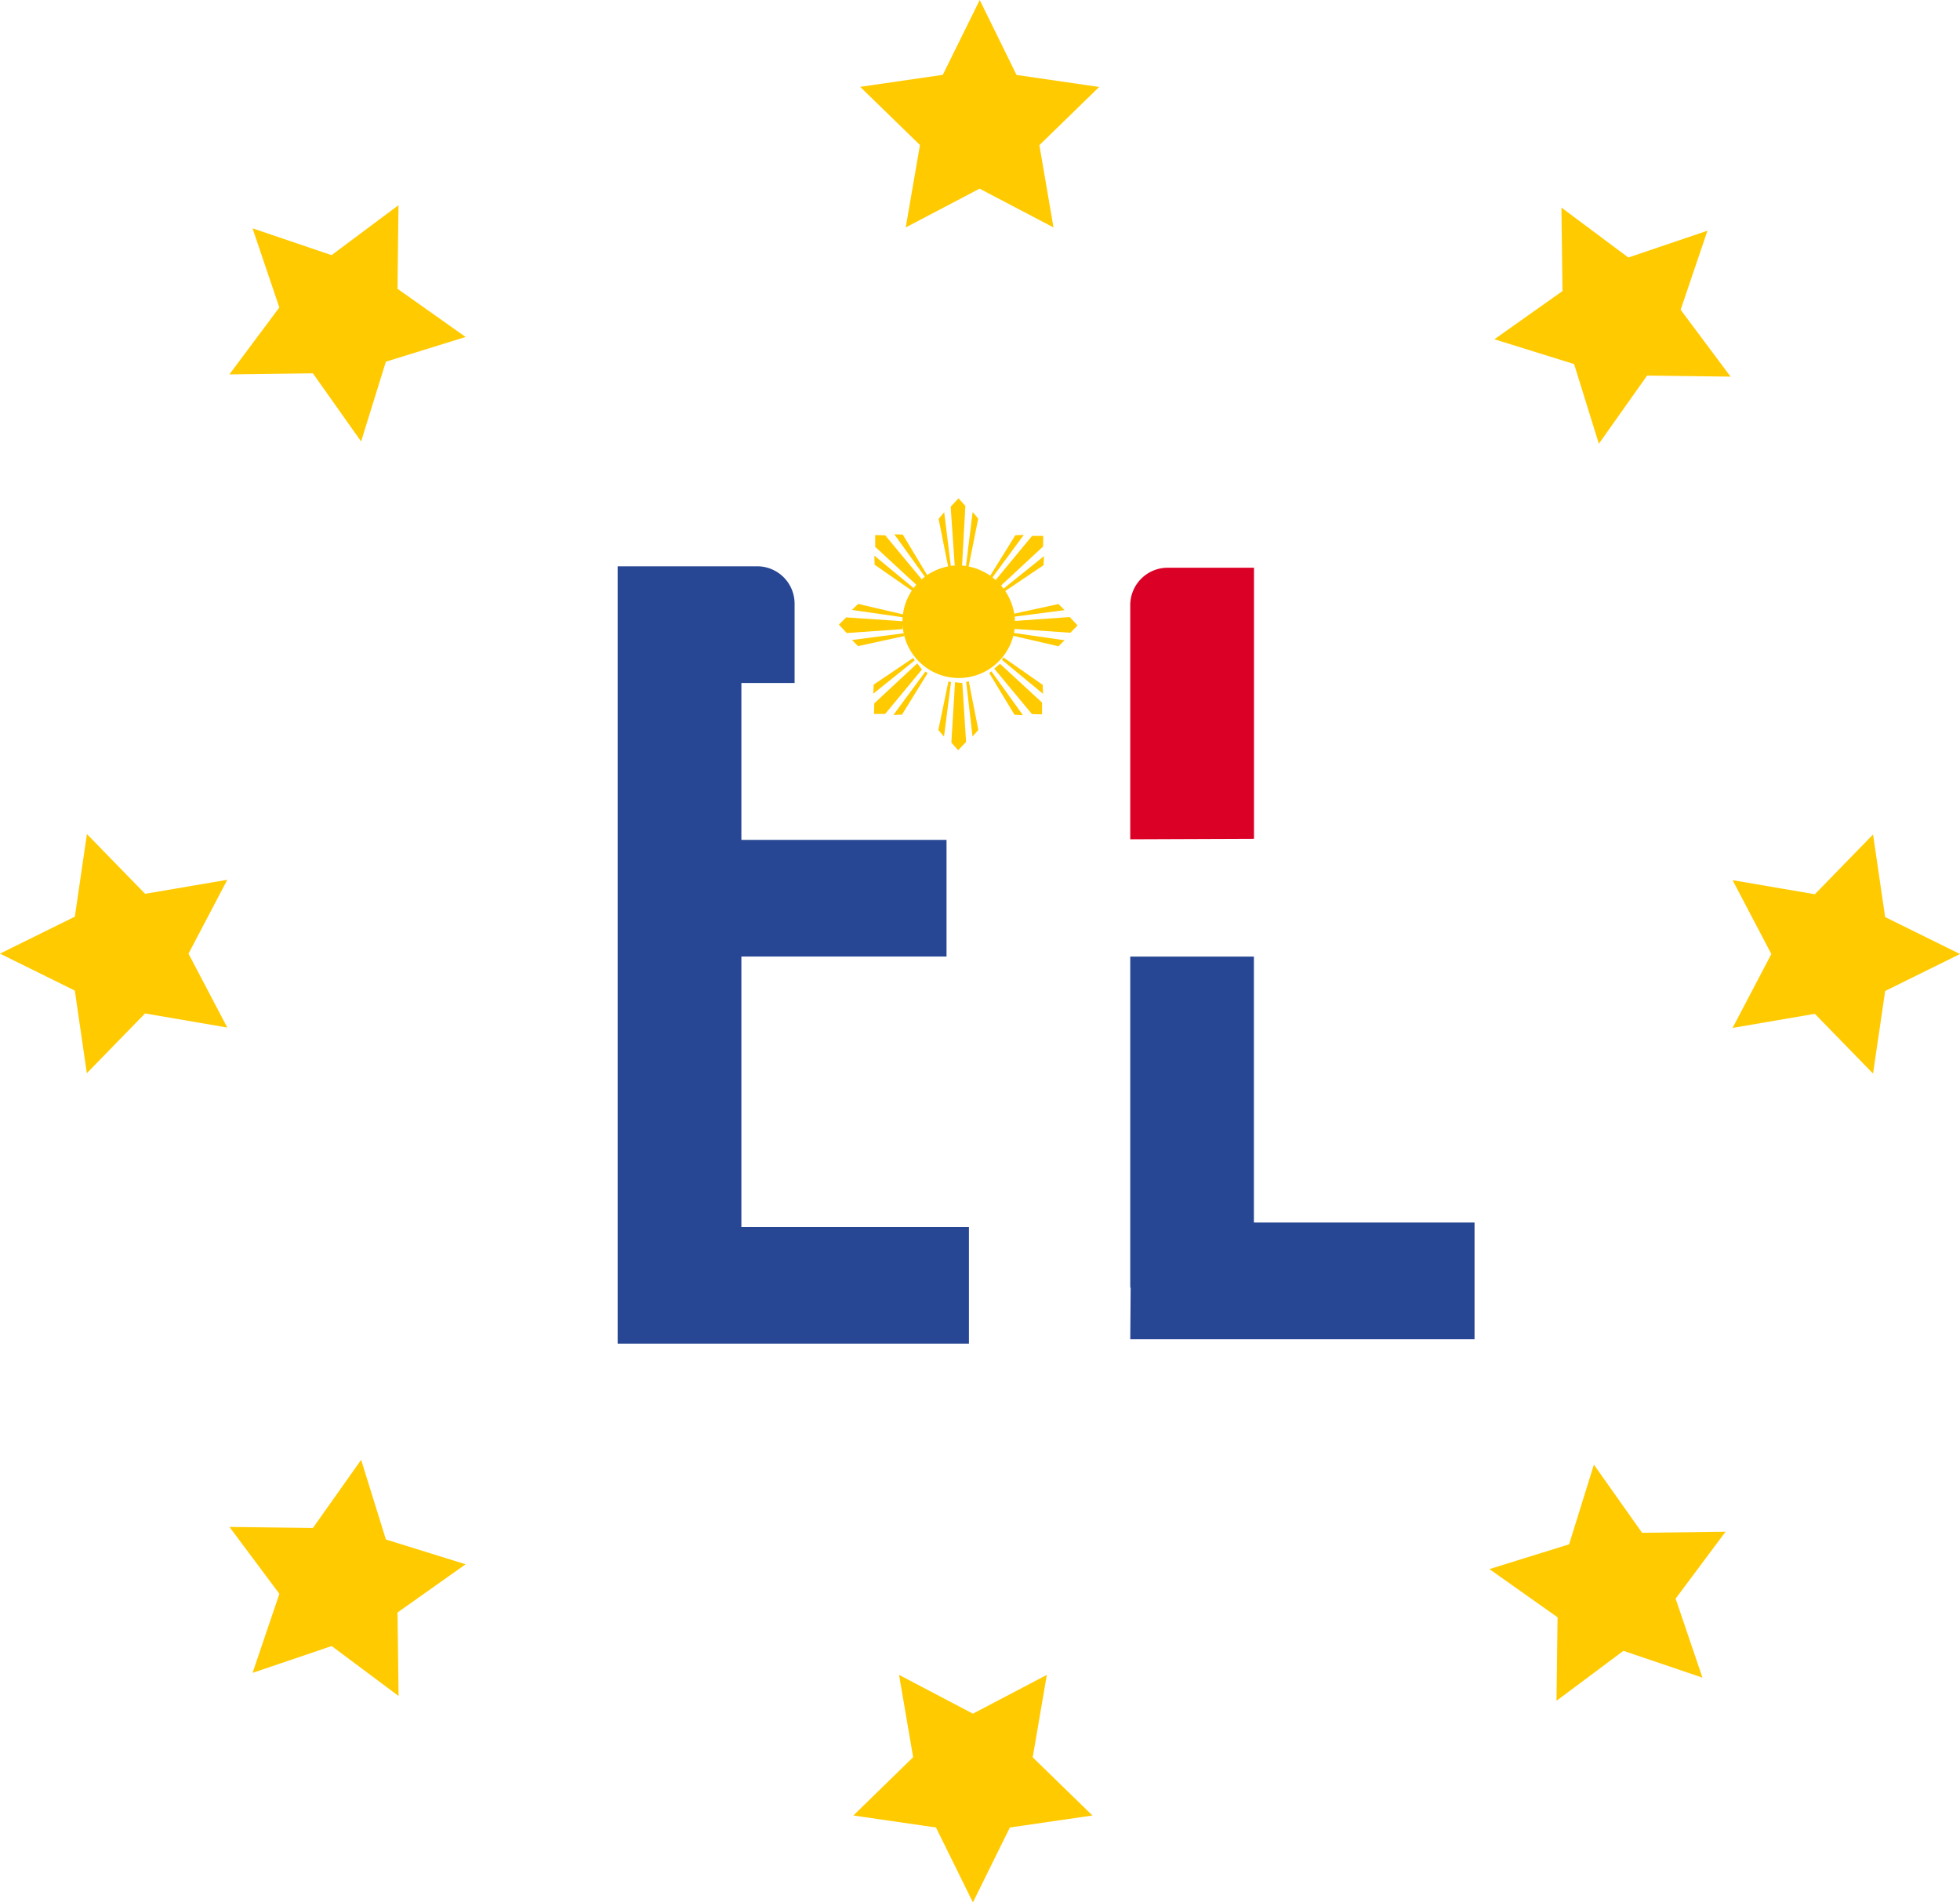 <svg xmlns="http://www.w3.org/2000/svg" width="80.845" height="78.463" viewBox="0 0 80.845 78.463"><g id="Grupo_432" data-name="Grupo 432" transform="translate(-130.064 -7012.769)"><path id="Trazado_110" data-name="Trazado 110" d="M34.052,0,32.529,3.087l-3.408.495,2.466,2.4L31,9.381l3.047-1.6,3.048,1.6-.582-3.394,2.465-2.4-3.407-.495Z" transform="translate(136.423 7012.769)" fill="#ffca00"></path><path id="Trazado_111" data-name="Trazado 111" d="M8.721,7.9l3.26,1.106,2.76-2.06L14.7,10.393l2.811,1.988L14.221,13.4,13.2,16.691,11.21,13.88l-3.443.044,2.06-2.76Z" transform="translate(131.759 7014.287)" fill="#ffca00"></path><path id="Trazado_112" data-name="Trazado 112" d="M3.088,31.643,0,33.167l3.087,1.524L3.583,38.1l2.4-2.465,3.393.581-1.6-3.047,1.6-3.047L5.986,30.7l-2.4-2.465Z" transform="translate(130.063 7018.936)" fill="#ffca00"></path><path id="Trazado_113" data-name="Trazado 113" d="M8.722,58.207l1.106-3.26-2.06-2.76,3.443.044L13.2,49.419l1.022,3.287,3.287,1.022L14.7,55.717l.044,3.443-2.76-2.06Z" transform="translate(131.76 7023.563)" fill="#ffca00"></path><path id="Trazado_114" data-name="Trazado 114" d="M33.821,58.3l-3.047-1.6.582,3.394L28.89,62.5l3.408.495,1.523,3.089,1.524-3.089,3.407-.495-2.465-2.4L36.87,56.7Z" transform="translate(136.373 7025.153)" fill="#ffca00"></path><path id="Trazado_115" data-name="Trazado 115" d="M59.21,58.369l-3.26-1.106-2.76,2.06.044-3.443-2.811-1.988,3.287-1.022,1.022-3.287,1.988,2.811,3.443-.044-2.06,2.76Z" transform="translate(141.076 7023.598)" fill="#ffca00"></path><path id="Trazado_116" data-name="Trazado 116" d="M68.035,33.181l-3.087,1.524-.5,3.407-2.4-2.465-3.394.581,1.6-3.047-1.6-3.047,3.394.581,2.4-2.465.5,3.407Z" transform="translate(142.874 7018.939)" fill="#ffca00"></path><path id="Trazado_117" data-name="Trazado 117" d="M59.379,7.981l-1.106,3.26L60.333,14l-3.443-.044L54.9,16.768l-1.022-3.287-3.287-1.022L53.4,10.47l-.044-3.443,2.76,2.06Z" transform="translate(141.113 7014.304)" fill="#ffca00"></path><path id="Trazado_118" data-name="Trazado 118" d="M20.91,19.171h5.755a1.543,1.543,0,0,1,1.544,1.543v3.27H26.014v6.471h8.462v4.813H26.014V46.421H35.4v4.813H20.91Z" transform="translate(134.63 7016.956)" fill="#274693"></path><path id="Trazado_119" data-name="Trazado 119" d="M35.194,21.591a2.323,2.323,0,1,1-2.319-2.451,2.388,2.388,0,0,1,2.319,2.451" transform="translate(136.737 7016.949)" fill="#ffca00"></path><path id="Trazado_120" data-name="Trazado 120" d="M32.509,16.87l-.325.344.168,2.43.3.032.139-2.492Z" transform="translate(137.092 7016.454)" fill="#ffca00"></path><path id="Trazado_121" data-name="Trazado 121" d="M32.978,17.332,32.7,19.584l.108.021.4-2Z" transform="translate(137.205 7016.555)" fill="#ffca00"></path><path id="Trazado_122" data-name="Trazado 122" d="M32.008,17.341l.277,2.252-.108.021-.4-2Z" transform="translate(137.002 7016.556)" fill="#ffca00"></path><path id="Trazado_123" data-name="Trazado 123" d="M35.672,18.143l-.461,0L33.7,19.973l.194.252,1.773-1.647Z" transform="translate(137.422 7016.731)" fill="#ffca00"></path><path id="Trazado_124" data-name="Trazado 124" d="M35.649,18.827,33.939,20.2l.062.1,1.631-1.1Z" transform="translate(137.476 7016.881)" fill="#ffca00"></path><path id="Trazado_125" data-name="Trazado 125" d="M34.912,18.109,33.592,19.9l-.09-.067,1.062-1.711Z" transform="translate(137.38 7016.724)" fill="#ffca00"></path><path id="Trazado_126" data-name="Trazado 126" d="M36.956,21.235l-.323-.346-2.3.162-.03.323,2.355.162Z" transform="translate(137.555 7017.332)" fill="#ffca00"></path><path id="Trazado_127" data-name="Trazado 127" d="M36.426,21.73,34.3,21.424l-.019.115,1.89.44Z" transform="translate(137.55 7017.448)" fill="#ffca00"></path><path id="Trazado_128" data-name="Trazado 128" d="M36.424,20.7l-2.131.278-.019-.115,1.9-.415Z" transform="translate(137.549 7017.235)" fill="#ffca00"></path><path id="Trazado_129" data-name="Trazado 129" d="M35.63,24.558l0-.486-1.734-1.6-.238.2,1.557,1.875Z" transform="translate(137.415 7017.676)" fill="#ffca00"></path><path id="Trazado_130" data-name="Trazado 130" d="M34.88,24.534l-1.3-1.807-.091.066,1.043,1.724Z" transform="translate(137.377 7017.733)" fill="#ffca00"></path><path id="Trazado_131" data-name="Trazado 131" d="M35.614,23.756l-1.694-1.4.063-.1L35.6,23.386Z" transform="translate(137.472 7017.631)" fill="#ffca00"></path><path id="Trazado_132" data-name="Trazado 132" d="M29.589,24.541l.461,0,1.516-1.832-.194-.252L29.6,24.106Z" transform="translate(136.526 7017.674)" fill="#ffca00"></path><path id="Trazado_133" data-name="Trazado 133" d="M29.565,23.747l1.709-1.374-.062-.1-1.631,1.1Z" transform="translate(136.52 7017.634)" fill="#ffca00"></path><path id="Trazado_134" data-name="Trazado 134" d="M30.247,24.523l1.321-1.79.09.067L30.6,24.511Z" transform="translate(136.669 7017.734)" fill="#ffca00"></path><path id="Trazado_135" data-name="Trazado 135" d="M28.4,21.2l.324.346,2.3-.162.032-.323L28.7,20.9Z" transform="translate(136.266 7017.334)" fill="#ffca00"></path><path id="Trazado_136" data-name="Trazado 136" d="M28.841,20.693,30.969,21l.019-.115-1.89-.44Z" transform="translate(136.362 7017.234)" fill="#ffca00"></path><path id="Trazado_137" data-name="Trazado 137" d="M28.843,21.717l2.131-.278.019.115-1.9.415Z" transform="translate(136.363 7017.451)" fill="#ffca00"></path><path id="Trazado_138" data-name="Trazado 138" d="M29.63,18.114l0,.486,1.734,1.6L31.6,20l-1.557-1.875Z" transform="translate(136.534 7016.725)" fill="#ffca00"></path><path id="Trazado_139" data-name="Trazado 139" d="M30.276,18.088l1.3,1.807.091-.066L30.625,18.1Z" transform="translate(136.676 7016.719)" fill="#ffca00"></path><path id="Trazado_140" data-name="Trazado 140" d="M29.6,18.809l1.694,1.4-.063.1-1.618-1.123Z" transform="translate(136.527 7016.877)" fill="#ffca00"></path><path id="Trazado_141" data-name="Trazado 141" d="M32.487,25.9l.328-.342-.155-2.43-.3-.033-.152,2.49Z" transform="translate(137.097 7017.814)" fill="#ffca00"></path><path id="Trazado_142" data-name="Trazado 142" d="M32,25.343l.289-2.25-.108-.021-.415,2Z" transform="translate(137.002 7017.808)" fill="#ffca00"></path><path id="Trazado_143" data-name="Trazado 143" d="M32.972,25.341l-.263-2.254.108-.019.394,2Z" transform="translate(137.207 7017.807)" fill="#ffca00"></path><path id="Trazado_144" data-name="Trazado 144" d="M38.3,41.386H52.465V46.2h-14.2" transform="translate(138.42 7021.808)" fill="#274693"></path><path id="Trazado_145" data-name="Trazado 145" d="M38.264,46.039V32.383h5.1v13.64Z" transform="translate(138.42 7019.842)" fill="#274693"></path><path id="Trazado_146" data-name="Trazado 146" d="M38.264,30.42V20.762a1.544,1.544,0,0,1,1.543-1.543h3.561V30.4Z" transform="translate(138.42 7016.967)" fill="#db0026"></path></g></svg>